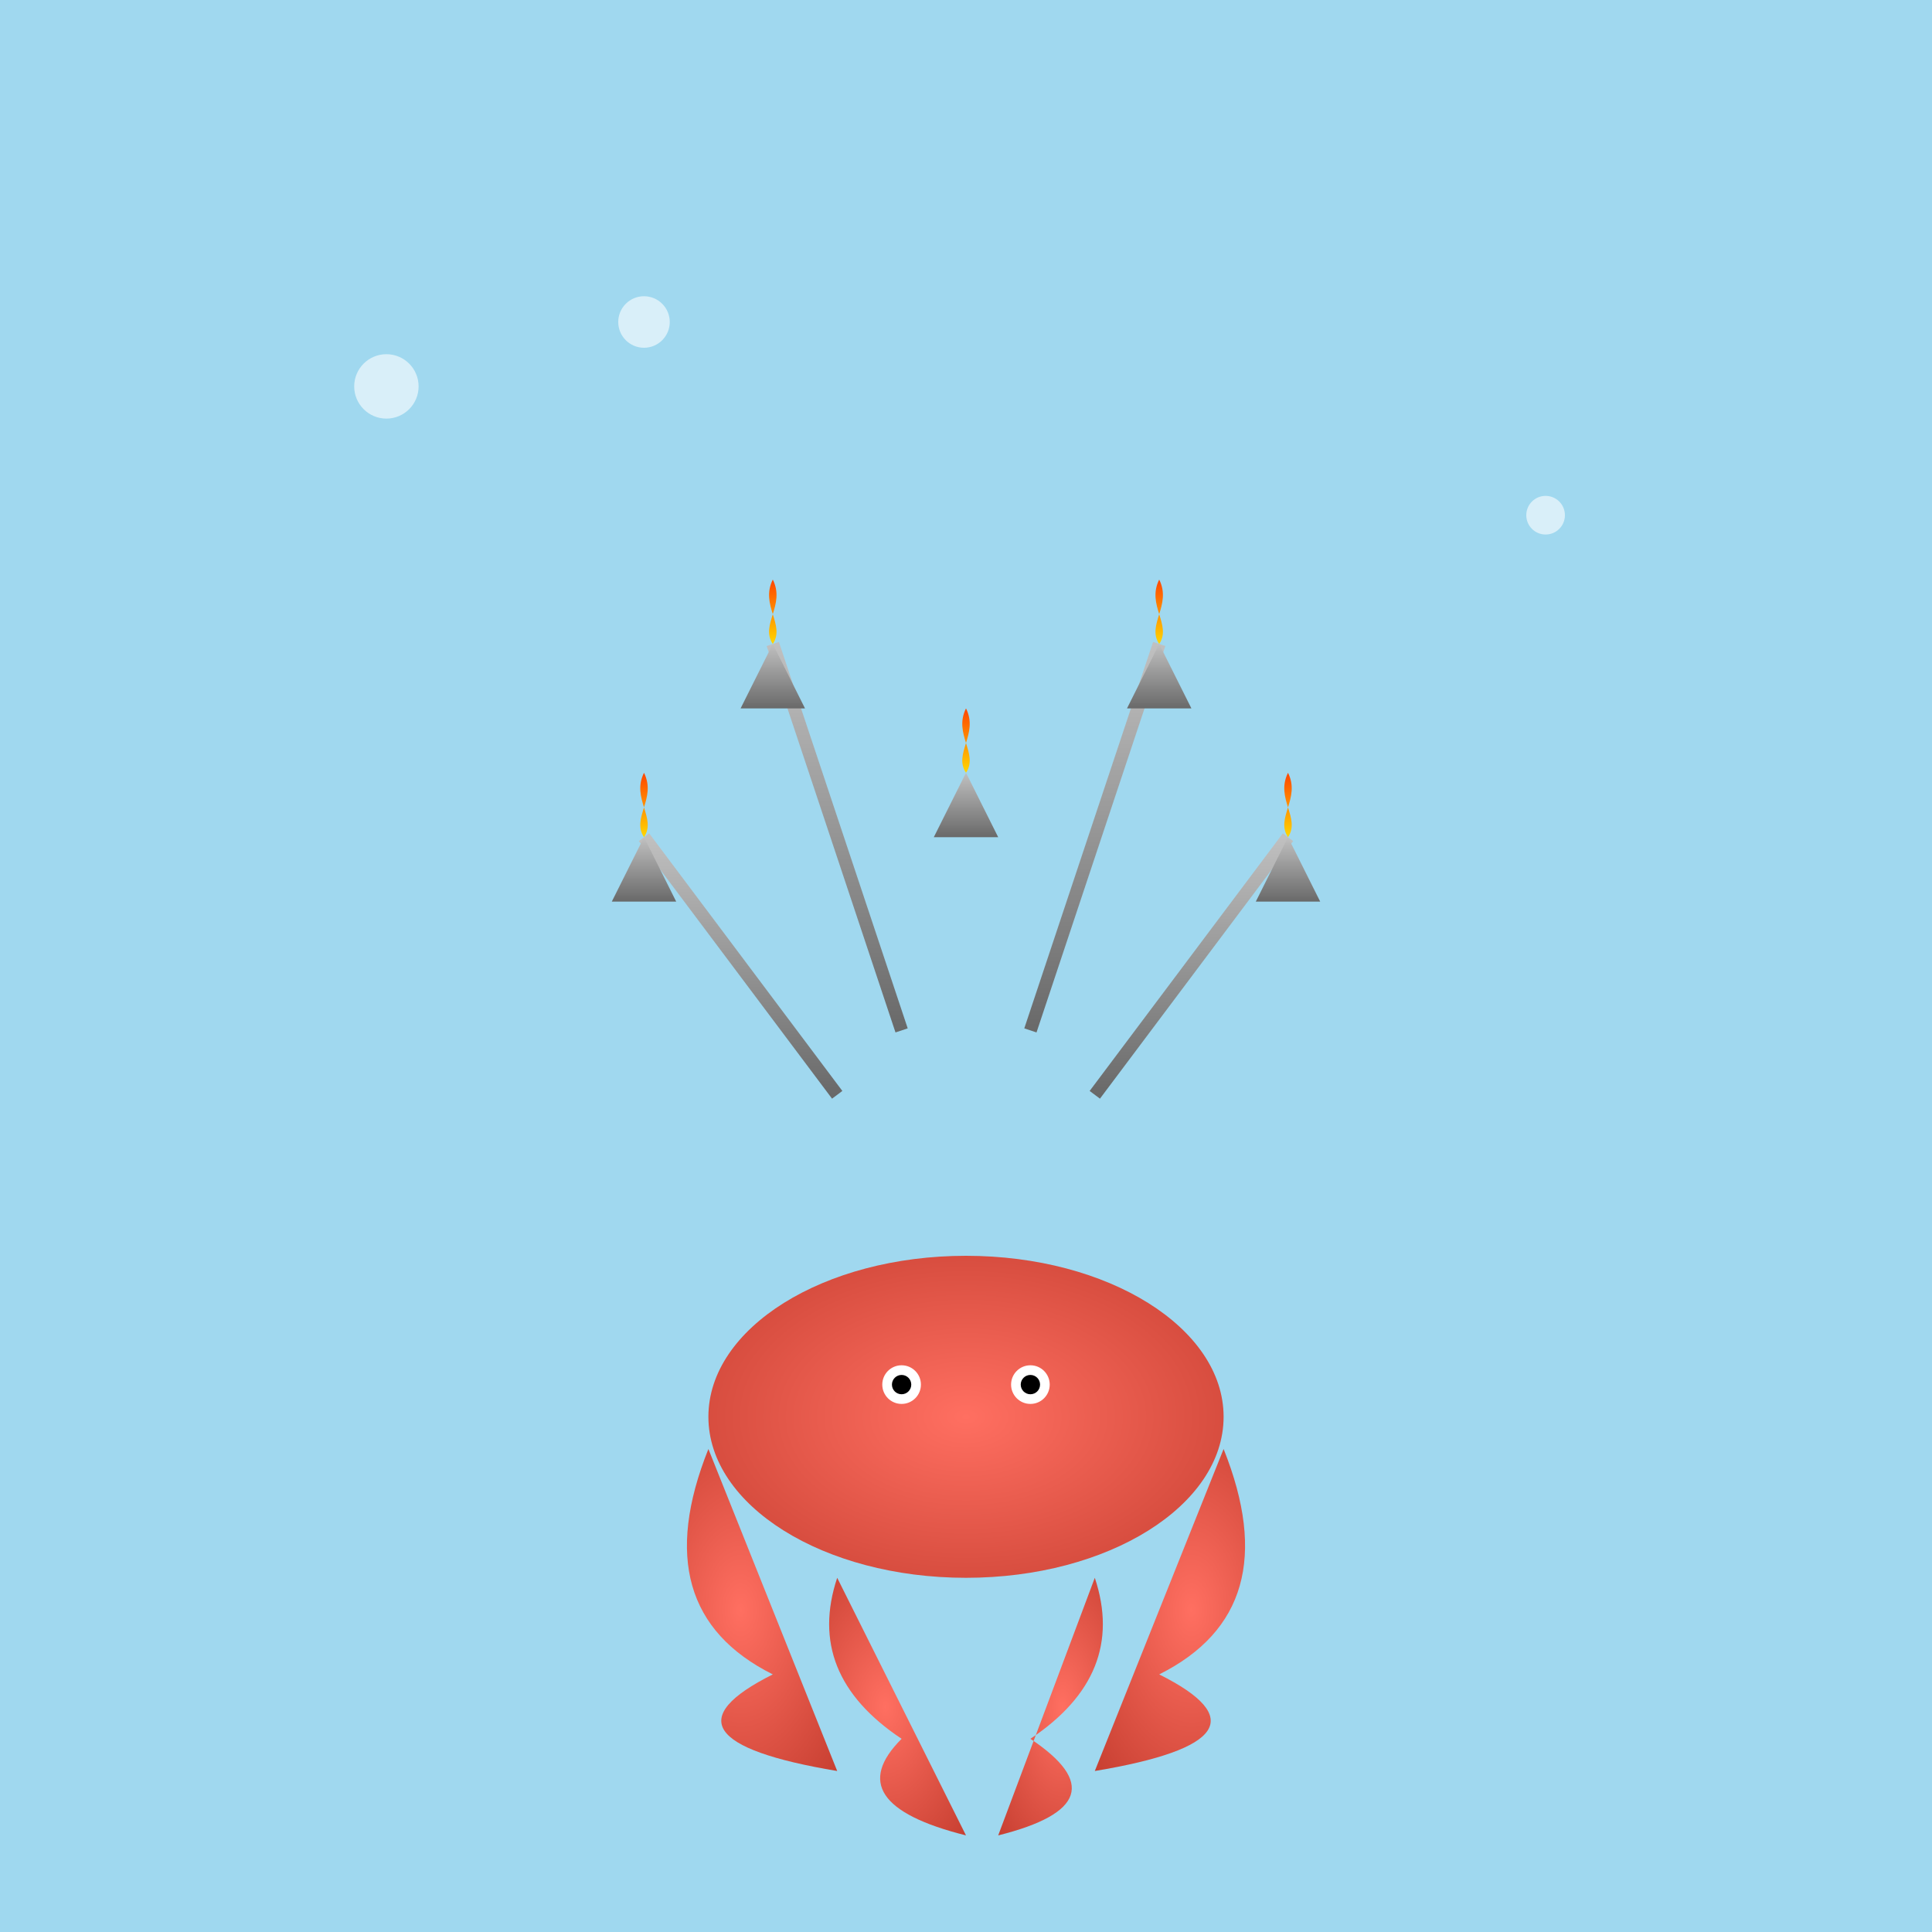 <svg viewBox="0 0 300 300" xmlns="http://www.w3.org/2000/svg">
  <defs>
    <!-- Water Gradient -->
    <linearGradient id="waterGradient" x1="0" y1="0" x2="0" y2="300">
      <stop offset="0%" stop-color="#a0d8ef"/>
      <stop offset="100%" stop-color="#005377"/>
    </linearGradient>
    <!-- Octopus Gradient -->
    <radialGradient id="octopusGradient" cx="0.5" cy="0.5" r="0.8">
      <stop offset="0%" stop-color="#FF6F61"/>
      <stop offset="100%" stop-color="#C0392B"/>
    </radialGradient>
    <!-- Flame Gradient -->
    <linearGradient id="flameGradient" x1="0" y1="0" x2="0" y2="1">
      <stop offset="0%" stop-color="#FF4500"/>
      <stop offset="100%" stop-color="#FFD700"/>
    </linearGradient>
    <!-- Sword Gradient -->
    <linearGradient id="swordGradient" x1="0" y1="0" x2="0" y2="1">
      <stop offset="0%" stop-color="#C0C0C0"/>
      <stop offset="100%" stop-color="#696969"/>
    </linearGradient>
    <!-- Glow Filter for Flames -->
    <filter id="glow" x="-50%" y="-50%" width="200%" height="200%">
      <feGaussianBlur stdDeviation="3" result="coloredBlur"/>
      <feMerge>
        <feMergeNode in="coloredBlur"/>
        <feMergeNode in="SourceGraphic"/>
      </feMerge>
    </filter>
  </defs>
  
  <!-- Background -->
  <rect width="300" height="300" fill="url(#waterGradient)" />
  
  <!-- Octopus Body -->
  <ellipse cx="150" cy="220" rx="40" ry="25" fill="url(#octopusGradient)" />
  
  <!-- Octopus Eyes -->
  <circle cx="140" cy="215" r="3" fill="#FFFFFF"/>
  <circle cx="160" cy="215" r="3" fill="#FFFFFF"/>
  <circle cx="140" cy="215" r="1.5" fill="#000000"/>
  <circle cx="160" cy="215" r="1.5" fill="#000000"/>
  
  <!-- Tentacles -->
  <path d="M110,225 Q100,250 120,260 Q100,270 130,275" fill="url(#octopusGradient)" />
  <path d="M190,225 Q200,250 180,260 Q200,270 170,275" fill="url(#octopusGradient)" />
  <path d="M130,245 Q125,260 140,270 Q130,280 150,285" fill="url(#octopusGradient)" />
  <path d="M170,245 Q175,260 160,270 Q175,280 155,285" fill="url(#octopusGradient)" />
  
  <!-- Swords Group -->
  <g>
    <!-- Sword 1 -->
    <line x1="150" y1="180" x2="150" y2="120" stroke="url(#swordGradient)" stroke-width="2" />
    <polygon points="150,120 145,130 155,130" fill="url(#swordGradient)" />
    <path d="M150,120 C148,117 152,114 150,110 C148,114 152,117 150,120" fill="url(#flameGradient)" filter="url(#glow)" />
    
    <!-- Sword 2 -->
    <line x1="130" y1="170" x2="100" y2="130" stroke="url(#swordGradient)" stroke-width="2" />
    <polygon points="100,130 95,140 105,140" fill="url(#swordGradient)" />
    <path d="M100,130 C98,127 102,124 100,120 C98,124 102,127 100,130" fill="url(#flameGradient)" filter="url(#glow)" />
    
    <!-- Sword 3 -->
    <line x1="170" y1="170" x2="200" y2="130" stroke="url(#swordGradient)" stroke-width="2" />
    <polygon points="200,130 195,140 205,140" fill="url(#swordGradient)" />
    <path d="M200,130 C198,127 202,124 200,120 C198,124 202,127 200,130" fill="url(#flameGradient)" filter="url(#glow)" />
    
    <!-- Sword 4 -->
    <line x1="140" y1="160" x2="120" y2="100" stroke="url(#swordGradient)" stroke-width="2" />
    <polygon points="120,100 115,110 125,110" fill="url(#swordGradient)" />
    <path d="M120,100 C118,97 122,94 120,90 C118,94 122,97 120,100" fill="url(#flameGradient)" filter="url(#glow)" />
    
    <!-- Sword 5 -->
    <line x1="160" y1="160" x2="180" y2="100" stroke="url(#swordGradient)" stroke-width="2" />
    <polygon points="180,100 175,110 185,110" fill="url(#swordGradient)" />
    <path d="M180,100 C178,97 182,94 180,90 C178,94 182,97 180,100" fill="url(#flameGradient)" filter="url(#glow)" />
  </g>
  
  <!-- Bubbles -->
  <circle cx="60" cy="60" r="5" fill="#FFFFFF" opacity="0.6">
    <animate attributeName="cy" from="60" to="20" dur="3s" repeatCount="indefinite" />
    <animate attributeName="cx" from="60" to="80" dur="3s" repeatCount="indefinite" />
    <animate attributeName="r" from="5" to="8" dur="3s" repeatCount="indefinite" />
  </circle>
  <circle cx="240" cy="80" r="3" fill="#FFFFFF" opacity="0.6">
    <animate attributeName="cy" from="80" to="30" dur="4s" repeatCount="indefinite" />
    <animate attributeName="cx" from="240" to="220" dur="4s" repeatCount="indefinite" />
    <animate attributeName="r" from="3" to="6" dur="4s" repeatCount="indefinite" />
  </circle>
  <circle cx="100" cy="50" r="4" fill="#FFFFFF" opacity="0.6">
    <animate attributeName="cy" from="50" to="10" dur="5s" repeatCount="indefinite" />
    <animate attributeName="cx" from="100" to="120" dur="5s" repeatCount="indefinite" />
    <animate attributeName="r" from="4" to="7" dur="5s" repeatCount="indefinite" />
  </circle>
</svg>